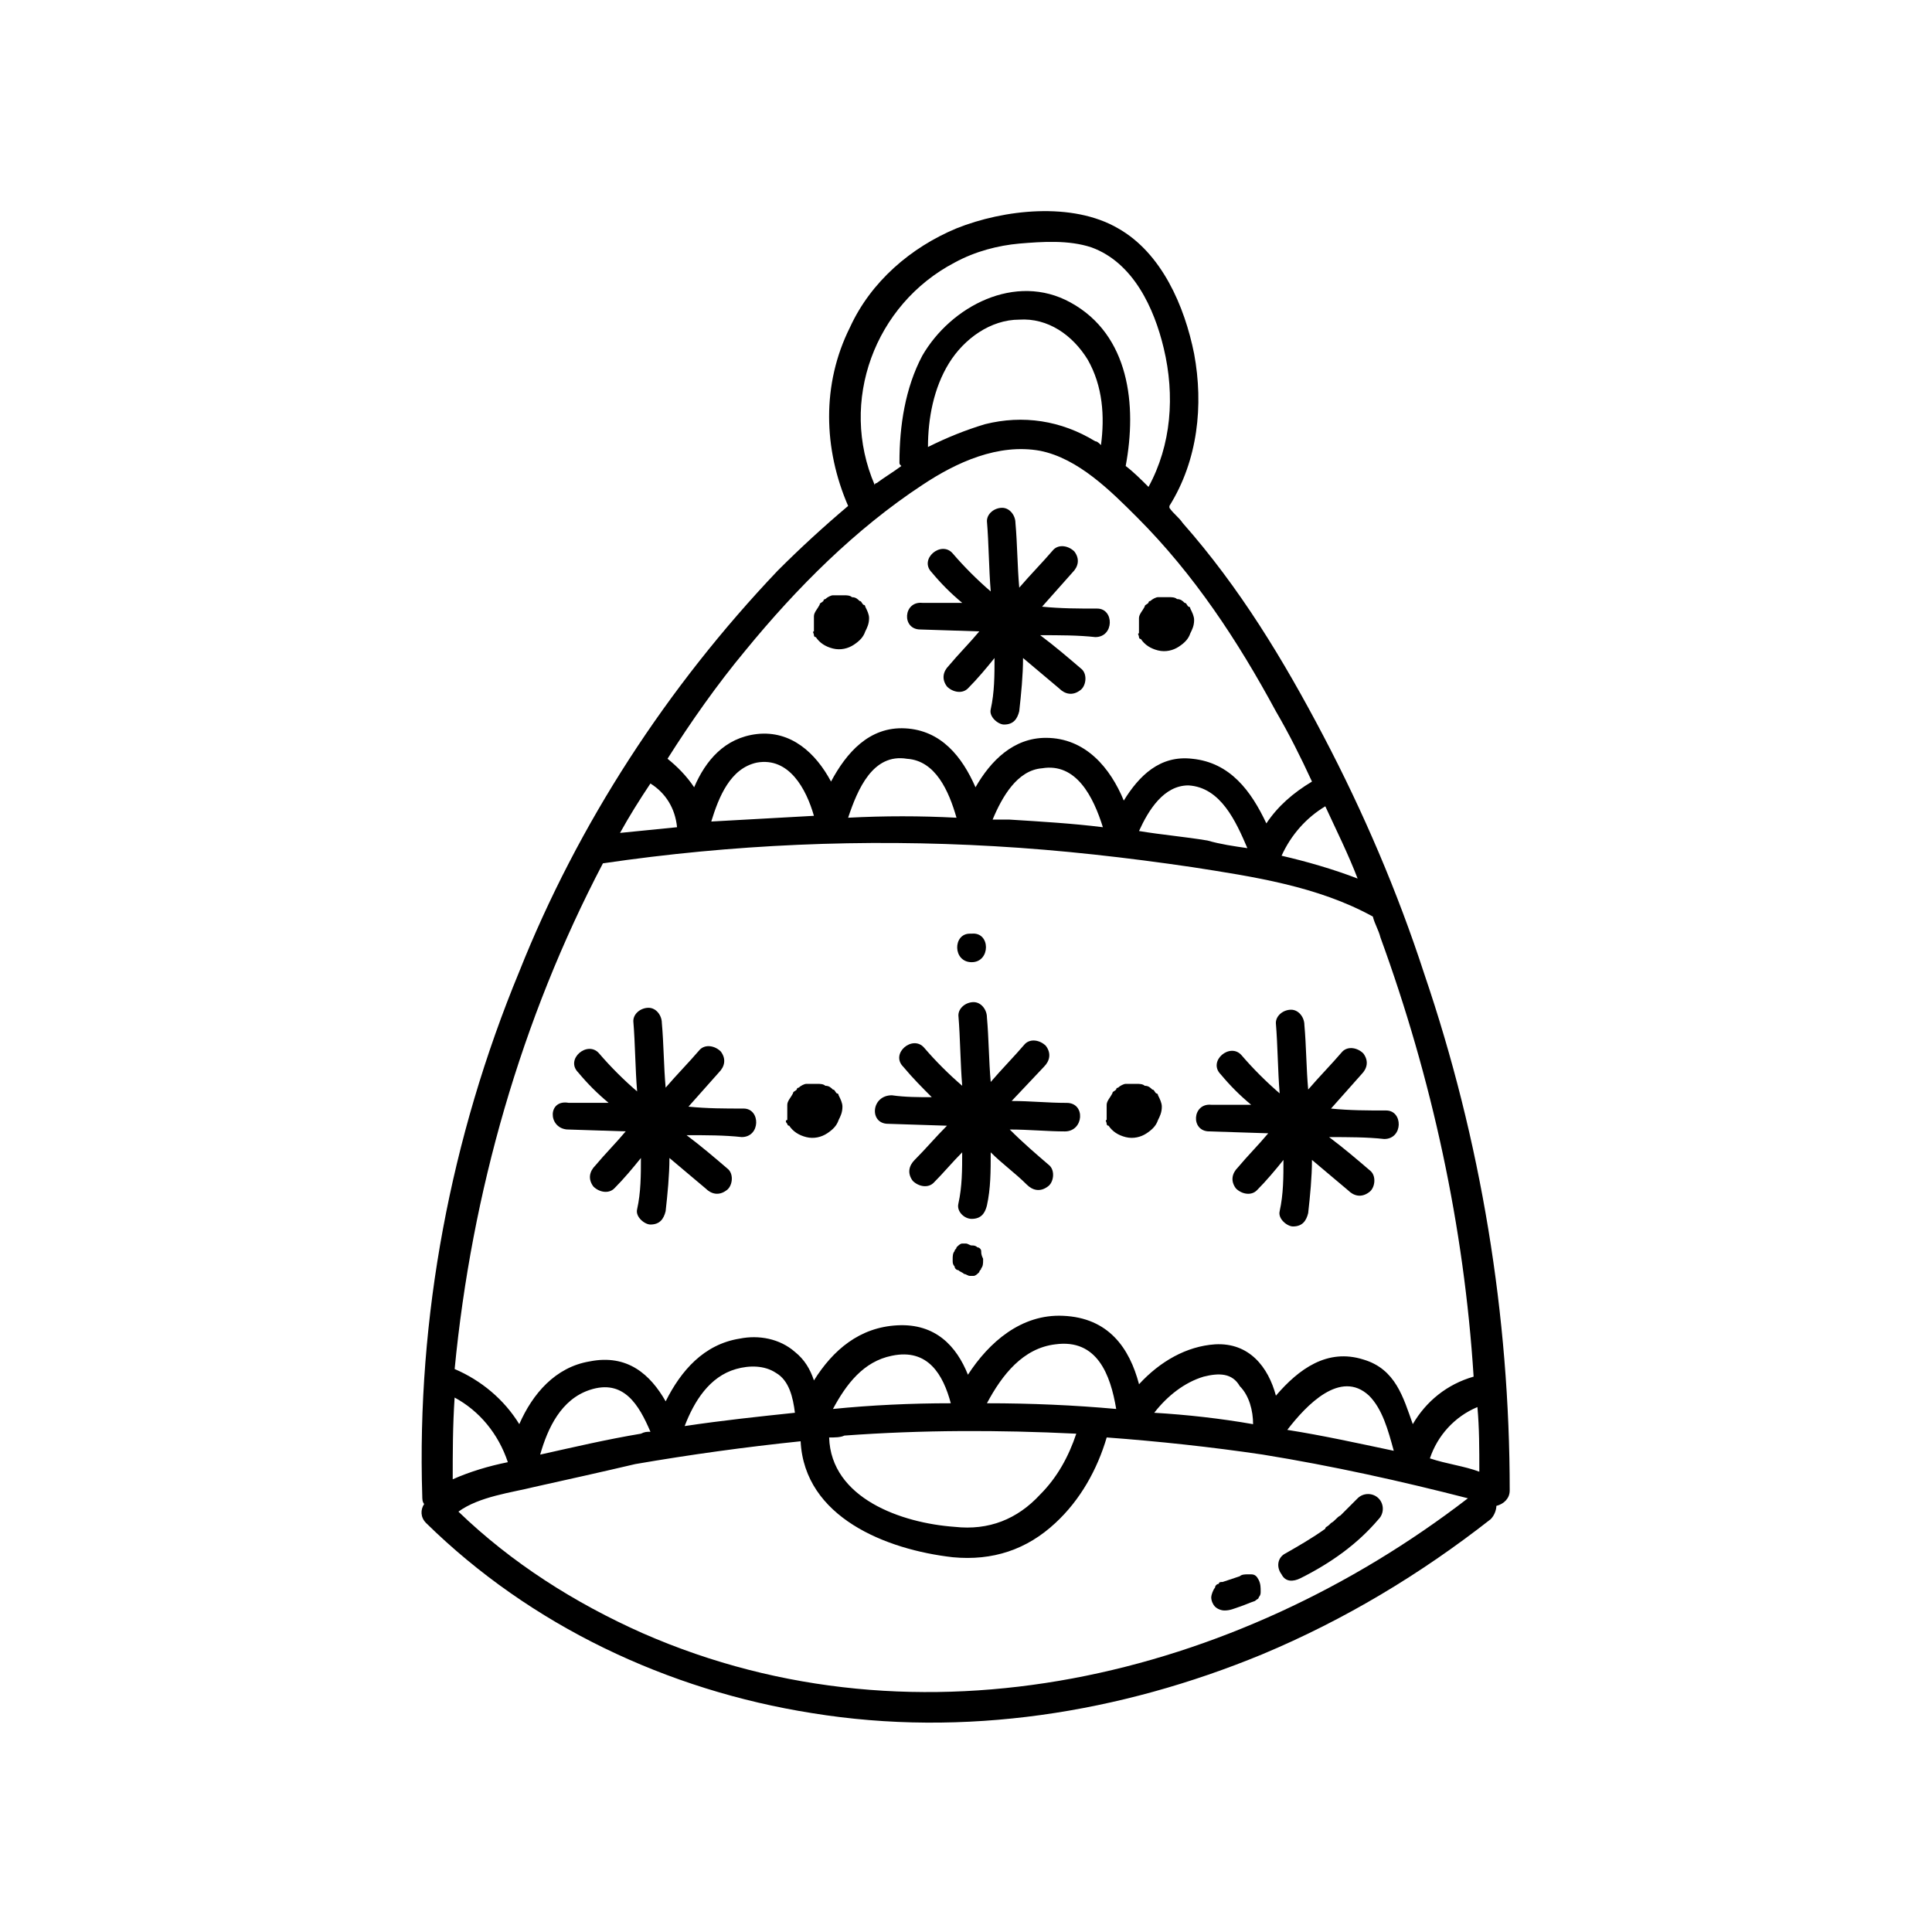 <?xml version="1.0" encoding="UTF-8"?>
<!-- Uploaded to: SVG Repo, www.svgrepo.com, Generator: SVG Repo Mixer Tools -->
<svg fill="#000000" width="800px" height="800px" version="1.1" viewBox="144 144 512 512" xmlns="http://www.w3.org/2000/svg">
 <g>
  <path d="m387.91 310.82 15.617 0.504c-2.519 3.023-5.543 6.047-8.062 9.07-1.512 1.512-2.016 3.527-0.504 5.543 1.512 1.512 4.031 2.016 5.543 0.504 2.519-2.519 5.039-5.543 7.055-8.062 0 4.535 0 9.07-1.008 13.602-0.504 2.016 2.016 4.031 3.527 4.031 2.519 0 3.527-1.512 4.031-3.527 0.504-4.535 1.008-9.574 1.008-14.105 3.023 2.519 6.551 5.543 9.574 8.062 1.512 1.512 3.527 2.016 5.543 0.504 1.512-1.008 2.016-4.031 0.504-5.543-3.527-3.023-7.055-6.047-11.082-9.07 5.039 0 10.078 0 14.609 0.504 5.039 0 5.039-7.559 0.504-7.559-5.039 0-9.574 0-14.609-0.504l8.062-9.07c1.512-1.512 2.016-3.527 0.504-5.543-1.512-1.512-4.031-2.016-5.543-0.504-3.023 3.527-6.047 6.551-9.07 10.078-0.504-5.543-0.504-11.586-1.008-17.129 0-2.016-1.512-4.031-3.527-4.031s-4.031 1.512-4.031 3.527c0.504 6.047 0.504 12.594 1.008 18.641-3.527-3.023-7.055-6.551-10.078-10.078-3.023-3.527-9.07 1.512-5.543 5.039 2.519 3.023 5.039 5.543 8.062 8.062h-10.578c-5.043-0.504-5.547 7.055-0.508 7.055z"/>
  <path d="m294.2 443.32 15.617 0.504c-2.519 3.023-5.543 6.047-8.062 9.07-1.512 1.512-2.016 3.527-0.504 5.543 1.512 1.512 4.031 2.016 5.543 0.504 2.519-2.519 5.039-5.543 7.055-8.062 0 4.535 0 9.07-1.008 13.602-0.504 2.016 2.016 4.031 3.527 4.031 2.519 0 3.527-1.512 4.031-3.527 0.504-4.535 1.008-9.574 1.008-14.105 3.023 2.519 6.551 5.543 9.574 8.062 1.512 1.512 3.527 2.016 5.543 0.504 1.512-1.008 2.016-4.031 0.504-5.543-3.527-3.023-7.055-6.047-11.082-9.07 5.039 0 10.078 0 14.609 0.504 5.039 0 5.039-7.559 0.504-7.559-5.039 0-9.574 0-14.609-0.504l8.062-9.07c1.512-1.512 2.016-3.527 0.504-5.543-1.512-1.512-4.031-2.016-5.543-0.504-3.023 3.527-6.047 6.551-9.07 10.078-0.504-5.543-0.504-11.586-1.008-17.129 0-2.016-1.512-4.031-3.527-4.031-2.016 0-4.031 1.512-4.031 3.527 0.504 6.047 0.504 12.594 1.008 18.641-3.527-3.023-7.055-6.551-10.078-10.078-3.023-3.527-9.07 1.512-5.543 5.039 2.519 3.023 5.039 5.543 8.062 8.062h-10.578c-5.547-1.004-5.547 6.555-0.508 7.055z"/>
  <path d="m464.48 443.83 15.617 0.504c-2.519 3.023-5.543 6.047-8.062 9.07-1.512 1.512-2.016 3.527-0.504 5.543 1.512 1.512 4.031 2.016 5.543 0.504 2.519-2.519 5.039-5.543 7.055-8.062 0 4.535 0 9.07-1.008 13.602-0.504 2.016 2.016 4.031 3.527 4.031 2.519 0 3.527-1.512 4.031-3.527 0.504-4.535 1.008-9.574 1.008-14.105 3.023 2.519 6.551 5.543 9.574 8.062 1.512 1.512 3.527 2.016 5.543 0.504 1.512-1.008 2.016-4.031 0.504-5.543-3.527-3.023-7.055-6.047-11.082-9.07 5.039 0 10.078 0 14.609 0.504 5.039 0 5.039-7.559 0.504-7.559-5.039 0-9.574 0-14.609-0.504l8.062-9.07c1.512-1.512 2.016-3.527 0.504-5.543-1.512-1.512-4.031-2.016-5.543-0.504-3.023 3.527-6.047 6.551-9.07 10.078-0.504-5.543-0.504-11.586-1.008-17.129 0-2.016-1.512-4.031-3.527-4.031s-4.031 1.512-4.031 3.527c0.504 6.047 0.504 12.594 1.008 18.641-3.527-3.023-7.055-6.551-10.078-10.078-3.023-3.527-9.07 1.512-5.543 5.039 2.519 3.023 5.039 5.543 8.062 8.062h-10.578c-5.039-0.5-5.543 7.055-0.508 7.055z"/>
  <path d="m379.34 441.82 15.617 0.504c-3.023 3.023-5.543 6.047-8.566 9.07-1.512 1.512-2.016 3.527-0.504 5.543 1.512 1.512 4.031 2.016 5.543 0.504 2.519-2.519 5.039-5.543 7.559-8.062 0 4.535 0 9.07-1.008 13.602-0.504 2.016 1.512 4.031 3.527 4.031 2.519 0 3.527-1.512 4.031-3.527 1.008-4.535 1.008-9.07 1.008-14.105 3.023 3.023 6.551 5.543 9.574 8.566 1.512 1.512 3.527 2.016 5.543 0.504 1.512-1.008 2.016-4.031 0.504-5.543-3.527-3.023-7.055-6.047-10.578-9.574 5.039 0 10.078 0.504 14.609 0.504 5.039 0 5.543-7.559 0.504-7.559-5.039 0-9.574-0.504-14.609-0.504l8.566-9.07c1.512-1.512 2.016-3.527 0.504-5.543-1.512-1.512-4.031-2.016-5.543-0.504-3.023 3.527-6.047 6.551-9.07 10.078-0.504-5.543-0.504-11.586-1.008-17.129 0-2.016-1.512-4.031-3.527-4.031s-4.031 1.512-4.031 3.527c0.504 6.047 0.504 12.594 1.008 18.641-3.527-3.023-7.055-6.551-10.078-10.078-3.023-3.527-9.07 1.512-5.543 5.039 2.519 3.023 5.039 5.543 7.559 8.062-3.527 0-7.055 0-10.578-0.504-5.547 0-6.051 7.559-1.012 7.559z"/>
  <path d="m359.7 312.34s0 0.504 0.504 0.504c1.008 1.512 2.519 2.519 4.535 3.023 2.016 0.504 4.031 0 5.543-1.008 1.512-1.008 2.519-2.016 3.023-3.527 0.504-1.008 1.008-2.016 1.008-3.527 0-1.008-0.504-2.016-1.008-3.023 0 0 0-0.504-0.504-0.504-0.504-0.504-0.504-1.008-1.008-1.008-0.504-0.504-1.008-1.008-2.016-1.008-0.504-0.504-1.512-0.504-2.016-0.504h-1.512-1.512c-0.504 0-1.512 0.504-2.016 1.008 0 0-0.504 0-0.504 0.504-0.504 0.504-1.008 0.504-1.008 1.008-0.504 1.008-1.512 2.016-1.512 3.023v0.504 0.504 3.023c-0.504 0 0 0.504 0 1.008z"/>
  <path d="m445.84 312.84s0 0.504 0.504 0.504c1.008 1.512 2.519 2.519 4.535 3.023 2.016 0.504 4.031 0 5.543-1.008s2.519-2.016 3.023-3.527c0.504-1.008 1.008-2.016 1.008-3.527 0-1.008-0.504-2.016-1.008-3.023 0 0 0-0.504-0.504-0.504-0.504-0.504-0.504-1.008-1.008-1.008-0.504-0.504-1.008-1.008-2.016-1.008-0.504-0.504-1.512-0.504-2.016-0.504h-1.512-1.512c-0.504 0-1.512 0.504-2.016 1.008 0 0-0.504 0-0.504 0.504-0.504 0.504-1.008 0.504-1.008 1.008-0.504 1.008-1.512 2.016-1.512 3.023v0.504 0.504 3.023c-0.504 0 0 0.504 0 1.008z"/>
  <path d="m437.28 441.82s0 0.504 0.504 0.504c1.008 1.512 2.519 2.519 4.535 3.023 2.016 0.504 4.031 0 5.543-1.008 1.512-1.008 2.519-2.016 3.023-3.527 0.504-1.008 1.008-2.016 1.008-3.527 0-1.008-0.504-2.016-1.008-3.023 0 0 0-0.504-0.504-0.504-0.504-0.504-0.504-1.008-1.008-1.008-0.504-0.504-1.008-1.008-2.016-1.008-0.504-0.504-1.512-0.504-2.016-0.504h-1.512-1.512c-0.504 0-1.512 0.504-2.016 1.008 0 0-0.504 0-0.504 0.504-0.504 0.504-1.008 0.504-1.008 1.008-0.504 1.008-1.512 2.016-1.512 3.023v0.504 0.504 3.023c-0.504 0 0 0.504 0 1.008z"/>
  <path d="m352.64 441.82s0 0.504 0.504 0.504c1.008 1.512 2.519 2.519 4.535 3.023 2.016 0.504 4.031 0 5.543-1.008 1.512-1.008 2.519-2.016 3.023-3.527 0.504-1.008 1.008-2.016 1.008-3.527 0-1.008-0.504-2.016-1.008-3.023 0 0 0-0.504-0.504-0.504-0.504-0.504-0.504-1.008-1.008-1.008-0.504-0.504-1.008-1.008-2.016-1.008-0.504-0.504-1.512-0.504-2.016-0.504h-1.512-1.512c-0.504 0-1.512 0.504-2.016 1.008 0 0-0.504 0-0.504 0.504-0.504 0.504-1.008 0.504-1.008 1.008-0.504 1.008-1.512 2.016-1.512 3.023v0.504 0.504 3.023c-0.504 0-0.504 0.504 0 1.008z"/>
  <path d="m544.09 539.05c0-46.352-7.559-92.699-22.672-137.04-7.055-21.664-16.121-42.824-26.703-62.977-10.578-20.152-22.168-39.297-37.281-56.426-1.008-1.512-2.519-2.519-3.527-4.031v-0.504c7.559-12.09 9.07-26.703 6.551-40.305-2.519-12.594-8.566-26.703-20.152-33.25-12.09-7.055-30.23-5.039-42.824 0-12.09 5.039-22.672 14.105-28.215 26.199-7.559 15.113-7.055 32.242-0.504 47.359-6.551 5.543-12.594 11.082-18.641 17.129-29.223 30.73-52.898 67.008-68.52 106.3-18.137 43.832-27.207 91.691-25.695 139.05 0 0.504 0 1.512 0.504 2.016-1.008 1.512-1.008 3.527 0.504 5.039 27.711 27.207 63.984 44.336 102.27 50.383 40.305 6.551 81.617 0 119.4-15.617 21.664-9.07 41.816-21.16 60.457-35.77 1.008-1.008 1.512-2.519 1.512-3.527 2.019-0.512 3.531-2.023 3.531-4.039zm-48.871-181.37c3.023 6.551 6.047 12.594 8.566 19.145-6.551-2.519-13.602-4.535-20.152-6.047 2.516-5.543 6.547-10.074 11.586-13.098zm-98.242-144.09c5.543-3.023 11.586-4.535 17.129-5.039 6.047-0.504 13.098-1.008 19.145 1.008 11.082 4.031 16.625 16.121 19.145 26.703 3.023 12.594 2.016 25.695-4.031 36.777-2.016-2.016-4.031-4.031-6.047-5.543 3.023-16.121 1.008-34.762-14.609-43.328-14.609-8.062-31.738 1.008-39.297 14.105-4.535 8.566-6.047 18.641-6.047 28.215 0 0.504 0 0.504 0.504 1.008-2.016 1.512-4.535 3.023-6.551 4.535-0.504 0-0.504 0.504-0.504 0.504-9.57-22.168 0.004-47.863 21.164-58.945zm38.793 48.363c-0.504-0.504-1.008-1.008-1.512-1.008-9.07-5.539-19.145-7.051-29.223-4.531-5.039 1.512-10.078 3.527-15.113 6.047 0-7.559 1.512-15.617 5.543-22.168s11.082-11.586 18.641-11.586c7.559-0.504 14.105 4.031 18.137 10.578 4.031 7.051 4.535 15.113 3.527 22.668zm-94.215 54.414c13.602-16.625 29.223-32.242 46.855-43.832 9.07-6.047 20.152-11.082 31.234-9.07 10.078 2.016 18.641 10.578 25.695 17.633 15.113 15.113 26.703 32.746 36.777 51.387 3.527 6.047 6.551 12.09 9.574 18.641-5.039 3.023-9.07 6.551-12.09 11.082-4.031-8.566-9.574-16.121-19.648-17.129-8.566-1.008-14.105 4.535-18.137 11.082-3.527-8.566-10.078-16.625-20.656-16.625-8.566 0-14.609 6.047-18.641 13.098-3.527-8.062-9.07-15.113-18.641-15.617-9.574-0.504-15.617 6.551-19.648 14.105-4.031-7.559-10.578-13.602-19.648-12.594-8.566 1.008-13.602 7.055-16.625 14.105-2.016-3.023-4.535-5.543-7.055-7.559 6.043-9.562 13.098-19.641 20.652-28.707zm133.01 52.395c-3.527-0.504-7.055-1.008-10.578-2.016-6.047-1.008-12.09-1.512-18.137-2.519 2.519-5.543 6.551-12.09 13.098-12.09 8.562 0.504 12.594 9.574 15.617 16.625zm-38.289-5.543c-8.062-1.008-16.625-1.512-24.688-2.016h-4.535c2.519-6.047 6.551-13.098 13.098-13.602 9.07-1.512 13.605 7.559 16.125 15.617zm-38.793-2.516c-9.574-0.504-19.145-0.504-28.719 0 2.519-7.559 6.551-17.129 15.617-15.617 7.559 0.5 11.086 8.562 13.102 15.617zm-37.785-0.504c-9.07 0.504-18.137 1.008-27.207 1.512 2.016-6.551 5.039-14.105 12.09-15.617 8.566-1.516 13.102 7.051 15.117 14.105zm-43.328-8.566c4.031 2.519 6.551 6.551 7.055 11.586-5.039 0.504-10.078 1.008-15.113 1.512 2.516-4.531 5.035-8.562 8.059-13.098zm-12.598 21.16c34.258-5.039 69.023-6.551 103.79-4.535 17.633 1.008 35.266 3.023 52.395 5.543 16.121 2.519 33.25 5.039 47.863 13.098 0.504 2.016 1.512 3.527 2.016 5.543 13.602 37.281 22.168 76.578 24.688 116.38-7.055 2.016-12.594 6.551-16.121 12.594-2.519-7.055-4.535-14.609-13.098-17.129-9.574-3.023-17.129 2.519-23.176 9.574-2.016-7.559-7.055-14.105-16.121-13.602-7.559 0.504-14.609 4.535-20.152 10.578-2.519-9.574-8.062-17.633-20.152-18.137-11.082-0.504-19.648 7.055-25.191 15.617-3.023-7.559-8.566-13.602-18.641-13.098-10.078 0.504-17.129 6.551-22.168 14.609-1.008-3.023-2.519-5.543-5.039-7.559-4.031-3.527-9.574-4.535-14.609-3.527-9.574 1.512-15.617 8.566-19.648 16.625-4.031-7.055-10.078-12.594-20.152-10.578-9.07 1.512-15.113 8.566-18.641 16.625-4.031-6.551-10.078-11.586-17.129-14.609 4.531-46.852 17.629-92.699 39.293-134.01zm209.59 155.68c-9.574-2.016-18.641-4.031-28.215-5.543 5.039-6.551 14.105-16.121 21.664-9.07 3.527 3.531 5.039 9.074 6.551 14.613zm-37.281-7.051c-8.566-1.512-17.633-2.519-26.199-3.023 3.527-4.535 8.062-8.062 13.098-9.574 4.031-1.008 7.559-1.008 9.574 2.519 2.519 2.519 3.527 6.551 3.527 10.078zm-108.32 3.023c20.656-1.512 40.809-1.512 61.465-0.504-2.016 6.047-5.039 11.586-9.574 16.121-6.047 6.551-13.602 9.574-22.672 8.566-14.105-1.008-32.746-7.559-33.25-23.68 1.512-0.004 3.023-0.004 4.031-0.504zm-3.023-7.055c3.527-6.551 8.062-12.594 15.617-14.105 9.574-2.016 13.602 5.039 15.617 12.594-10.578 0-21.156 0.504-31.234 1.512zm40.809-1.512c4.031-7.559 9.574-14.609 18.137-15.617 11.082-1.512 14.609 8.062 16.121 17.129-11.082-1.008-22.668-1.512-34.258-1.512zm-50.883 2.519c-9.574 1.008-19.145 2.016-29.223 3.527 2.519-6.551 6.551-13.098 13.602-15.113 3.527-1.008 7.559-1.008 10.578 1.008 3.531 2.012 4.539 6.547 5.043 10.578zm-38.289 5.039c-1.008 0-1.512 0-2.519 0.504-9.07 1.512-17.633 3.527-26.703 5.543 2.016-7.055 5.543-14.609 13.098-17.129 9.07-3.027 13.102 4.027 16.125 11.082zm-51.895-9.07c6.551 3.527 11.586 9.574 14.105 17.129-5.039 1.008-10.078 2.519-14.609 4.535 0-7.055 0-14.105 0.504-21.664zm49.879 62.473c-18.137-8.062-34.762-18.641-48.871-32.242 5.543-4.031 14.105-5.039 20.152-6.551 9.07-2.016 18.137-4.031 26.703-6.047 14.609-2.519 29.223-4.535 43.832-6.047 1.008 20.152 22.672 28.719 40.305 30.73 10.578 1.008 19.648-2.016 27.207-9.07 6.551-6.047 11.082-14.105 13.602-22.672 13.602 1.008 27.711 2.519 41.312 4.535 18.641 3.023 36.777 7.055 54.41 11.586-61.465 47.363-145.1 68.02-218.65 35.777zm208.58-46.352c2.016-6.047 6.551-11.082 12.594-13.602 0.504 5.543 0.504 11.082 0.504 17.129-4.031-1.512-8.566-2.016-13.098-3.527z"/>
  <path d="m488.67 562.23c8.062-4.031 15.113-9.07 20.656-15.617 1.512-1.512 1.512-4.031 0-5.543-1.512-1.512-4.031-1.512-5.543 0l-4.535 4.535c-1.008 0.504-1.512 1.512-2.519 2.016l-0.504 0.504c-0.504 0.504-1.008 0.504-1.008 1.008-3.527 2.519-7.055 4.535-10.578 6.551-2.016 1.008-2.519 3.527-1.008 5.543 1.008 2.012 3.023 2.012 5.039 1.004z"/>
  <path d="m475.57 561.22h-1.008c-0.504 0-1.512 0-2.016 0.504-1.512 0.504-3.023 1.008-4.535 1.512-0.504 0-1.008 0-1.008 0.504-0.504 0-1.008 0.504-1.008 1.008-0.504 0.504-1.008 2.016-1.008 2.519 0 1.008 0.504 2.016 1.008 2.519s1.512 1.008 2.519 1.008c1.512 0 2.519-0.504 4.031-1.008s2.519-1.008 4.031-1.512c0.504-0.504 1.008-0.504 1.008-1.008 0.504-0.504 0.504-1.008 0.504-1.512 0-1.008 0-2.016-0.504-3.023-0.504-1.008-1.008-1.512-2.016-1.512z"/>
  <path d="m401.51 398.99c5.039 0 5.039-8.062 0-7.559h-0.504c-4.535 0-4.535 7.559 0.504 7.559z"/>
  <path d="m404.03 475.57c0-0.504-0.504-1.008-1.008-1.008-0.504-0.504-1.008-0.504-1.512-0.504-0.504 0-1.008-0.504-1.512-0.504h-1.008c-0.504 0-1.008 0.504-1.512 1.008 0 0.504-0.504 0.504-0.504 1.008-0.504 0.504-0.504 1.512-0.504 2.016v0.504c0 0.504 0 1.008 0.504 1.512 0 0.504 0.504 1.008 1.008 1.008 0.504 0.504 1.008 0.504 1.512 1.008 0.504 0 1.008 0.504 1.512 0.504h1.008c0.504 0 1.008-0.504 1.512-1.008 0-0.504 0.504-0.504 0.504-1.008 0.504-0.504 0.504-1.512 0.504-2.016v-0.504c-0.504-1.008-0.504-1.512-0.504-2.016z"/>
 </g>
</svg>
